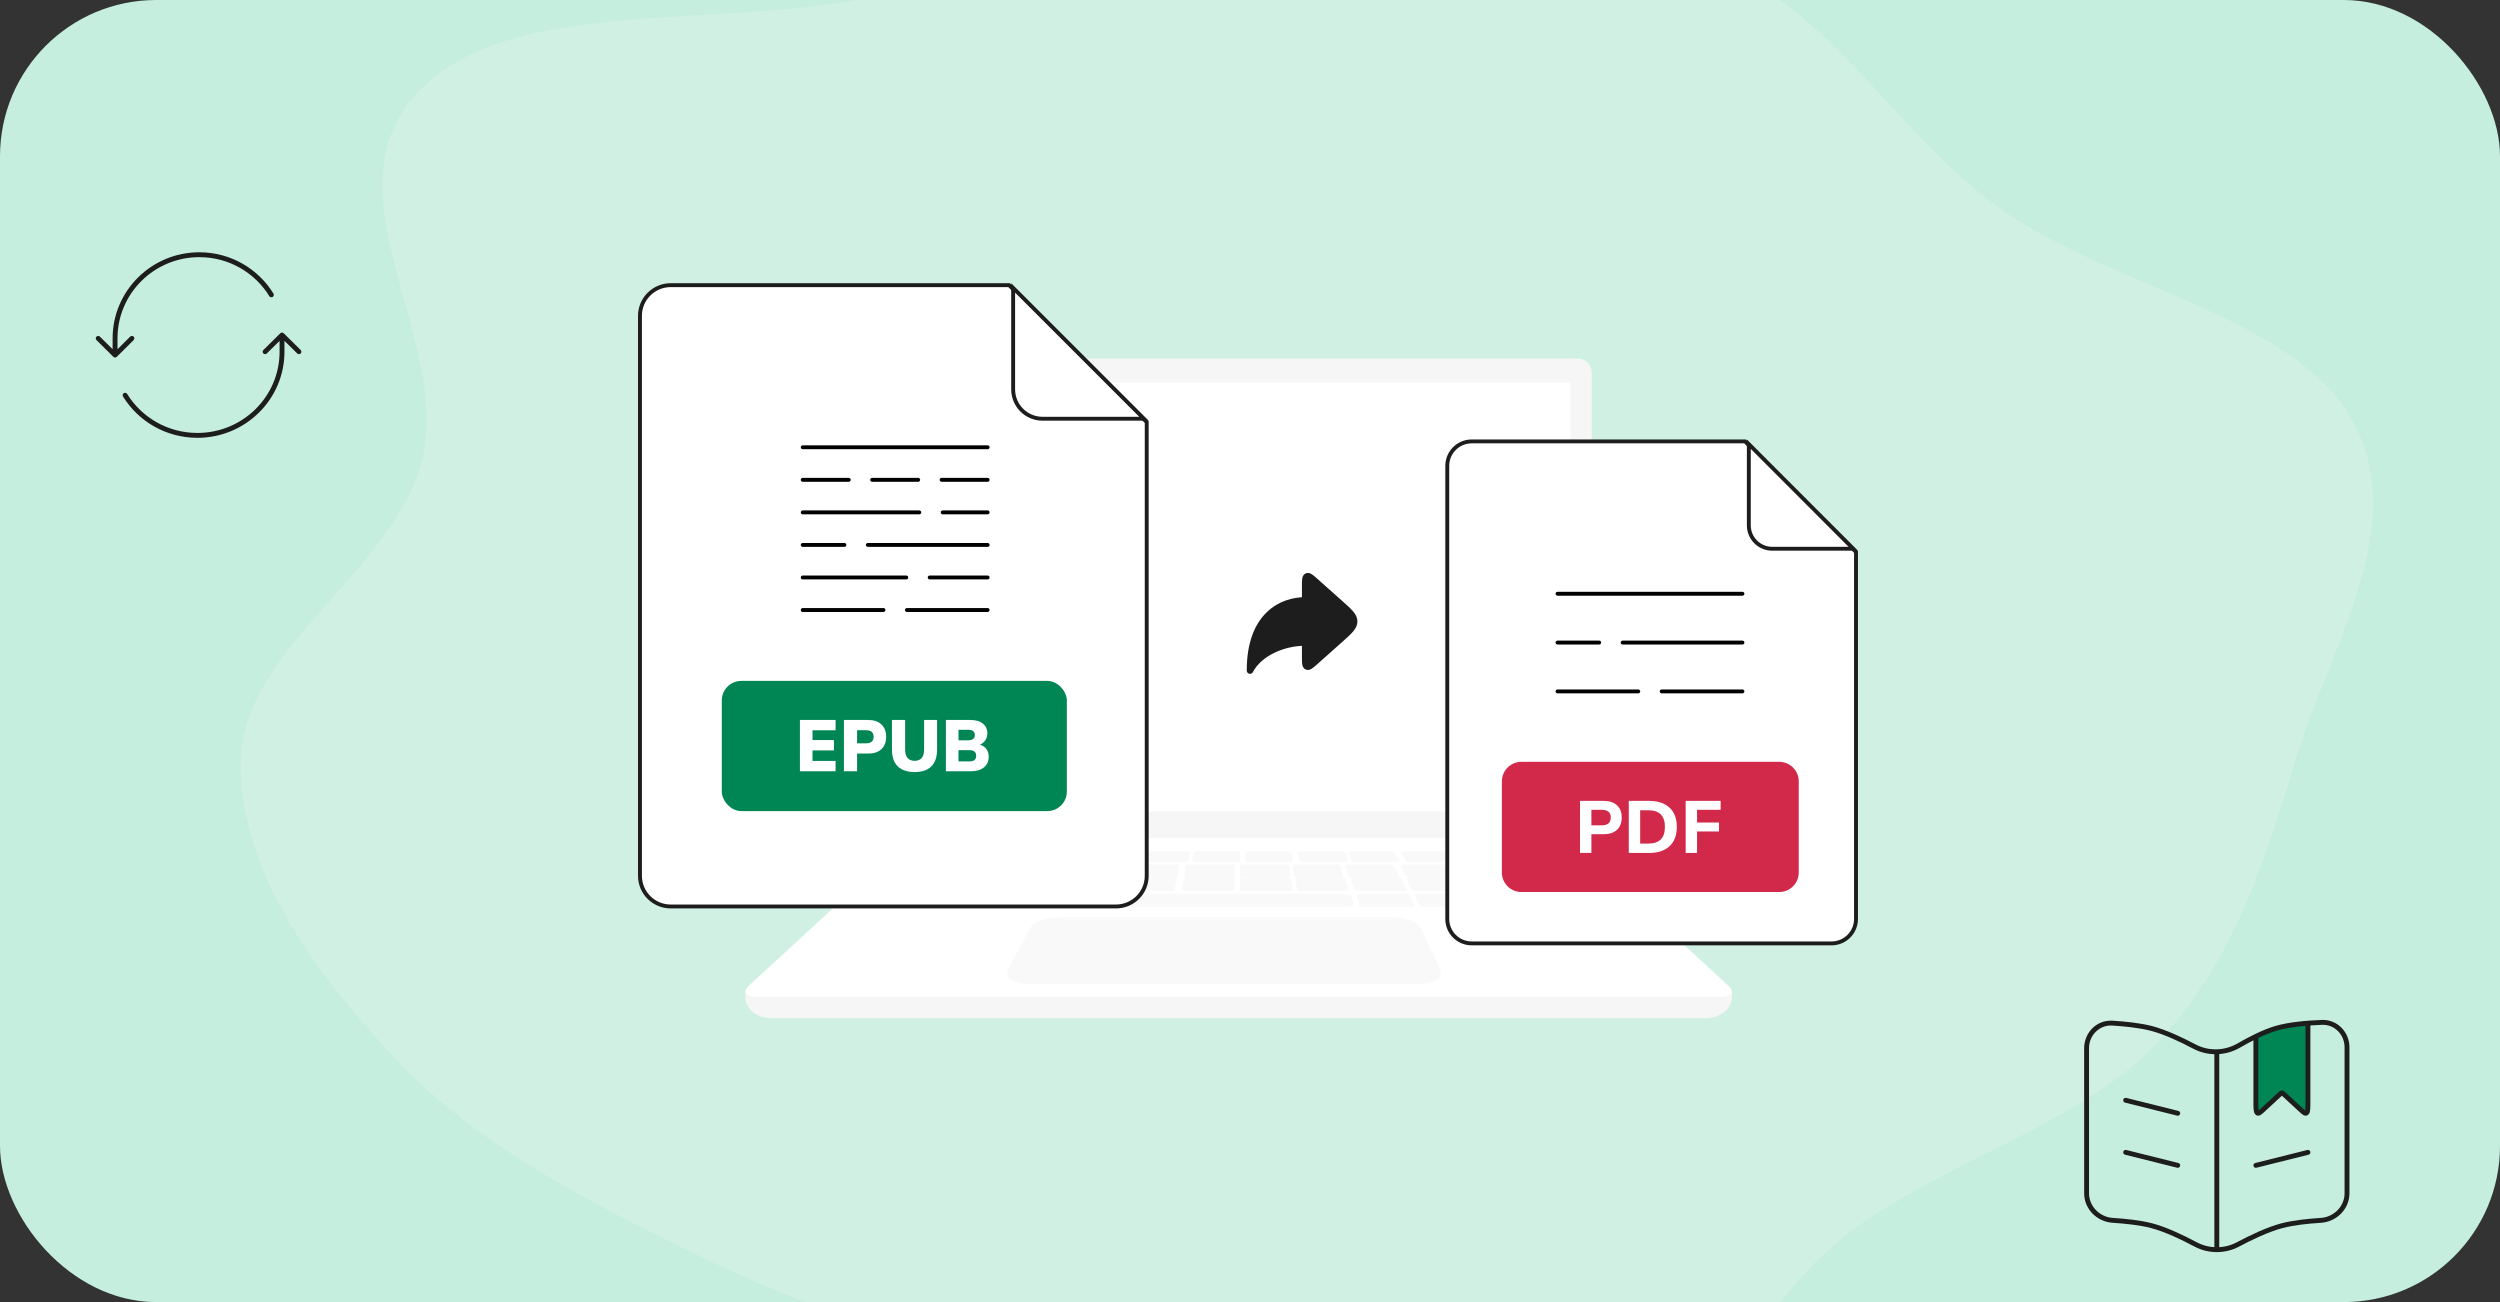 <svg width="768" height="400" viewBox="0 0 768 400" fill="none" xmlns="http://www.w3.org/2000/svg">
<rect x="0" y="0" width="768" height="400" fill="#333333" stroke="none"/>
<g clip-path="url(#clip0_5457_51878)">
<rect width="768" height="400" rx="48" fill="#C5EEDF"/>
<path opacity="0.2" fill-rule="evenodd" clip-rule="evenodd" d="M398.757 -41.889C445.079 -43.389 490.988 -29.453 529.64 -10.487C566.43 7.565 582.401 40.865 613.963 63.71C647.756 88.17 704.894 96.846 722.706 129.258C740.307 161.288 716.505 197.427 705.956 231.114C696.233 262.16 687.435 293.951 662.928 320.148C639.063 345.659 596.527 356.799 567.465 379.159C532.237 406.263 521.975 455.95 473.097 466.2C425.399 476.203 381.222 441.888 335.432 427.82C296.113 415.74 256.478 405.77 220.723 388.664C183.777 370.988 146.915 352.356 121.803 325.613C95.919 298.048 72.671 266.034 74.059 232.476C75.438 199.139 120.58 175.099 129.381 142.389C139.6 104.41 98.245 58.685 129.216 27.482C158.983 -2.507 225.396 10.043 272.871 -2.176C316.43 -13.386 352.686 -40.398 398.757 -41.889Z" fill="#FBFBFB"/>
<path d="M382.531 114.236C382.531 114.685 382.168 115.049 381.719 115.049C381.27 115.049 380.906 114.685 380.906 114.236C380.906 113.786 381.27 113.422 381.719 113.422C382.168 113.422 382.531 113.786 382.531 114.236Z" fill="#E2E2E2"/>
<path d="M296.395 253.375H468.668V256.795C468.668 257.603 467.992 258.257 467.161 258.257H298.551C297.361 258.257 296.395 257.32 296.395 256.165V253.375Z" fill="#F6F6F6"/>
<path d="M279.577 110.164H484.673C487.053 110.164 488.984 112.096 488.984 114.477V247.813C488.984 252.229 485.401 255.813 480.987 255.813H283.263C278.849 255.813 275.267 252.229 275.267 247.813V114.477C275.267 112.096 277.198 110.164 279.577 110.164Z" fill="#F6F6F6"/>
<path d="M482.483 248.696V118.088C482.483 117.755 482.213 117.484 481.881 117.484L282.37 117.484C282.037 117.484 281.768 117.755 281.768 118.088V248.696C281.768 249.03 282.037 249.3 282.37 249.3H481.881C482.213 249.3 482.483 249.03 482.483 248.696Z" fill="white"/>
<path d="M404.086 178.607L411.568 185.268C414.523 187.898 416 189.214 416 190.908C416 192.602 414.523 193.918 411.568 196.548L404.086 203.209C402.738 204.41 402.063 205.01 401.508 204.76C400.952 204.51 400.952 203.606 400.952 201.799V197.376C394.171 197.376 386.825 200.61 384 206C384 188.752 394.045 184.44 400.952 184.44V180.017C400.952 178.21 400.952 177.306 401.508 177.056C402.063 176.806 402.738 177.406 404.086 178.607Z" fill="#1D1D1D" stroke="#1D1D1D" stroke-width="2" stroke-linecap="round" stroke-linejoin="round"/>
<path d="M532.051 306.22V305.094L228.948 304.633V306.222C228.948 309.838 232.507 312.77 236.897 312.77H524.103C528.493 312.77 532.052 309.839 532.052 306.222L532.051 306.22Z" fill="#F6F6F6"/>
<path d="M528.796 306.258H232.202C228.941 306.258 227.981 304.709 230.008 302.845L277.332 259.295C278.631 258.099 280.325 257.438 282.082 257.438H478.918C480.675 257.438 482.369 258.101 483.668 259.295L530.992 302.845C533.019 304.709 532.059 306.258 528.798 306.258H528.796Z" fill="white"/>
<g opacity="0.3">
<path d="M298.609 264.763H285.7C285.146 264.763 284.874 264.58 285.095 264.357L287.543 261.89C287.753 261.68 288.361 261.508 288.898 261.508H301.378C301.915 261.508 302.208 261.68 302.032 261.89L299.959 264.357C299.772 264.58 299.165 264.763 298.609 264.763Z" fill="#EBEAEA"/>
<path d="M314.616 264.763H301.982C301.44 264.763 301.143 264.58 301.323 264.357L303.311 261.89C303.481 261.68 304.048 261.508 304.573 261.508H316.787C317.313 261.508 317.628 261.68 317.491 261.89L315.87 264.357C315.724 264.58 315.16 264.763 314.616 264.763Z" fill="#EBEAEA"/>
<path d="M331.289 264.763H318.304C317.747 264.763 317.41 264.58 317.557 264.357L319.183 261.89C319.321 261.68 319.877 261.508 320.415 261.508H332.969C333.509 261.508 333.863 261.68 333.756 261.89L332.509 264.357C332.397 264.58 331.848 264.763 331.289 264.763Z" fill="#EBEAEA"/>
<path d="M363.966 264.763H350.924C350.364 264.763 349.964 264.58 350.035 264.357L350.828 261.89C350.896 261.68 351.395 261.508 351.935 261.508H364.544C365.087 261.508 365.501 261.68 365.464 261.89L365.052 264.357C365.014 264.58 364.525 264.763 363.966 264.763Z" fill="#EBEAEA"/>
<path d="M347.273 264.763H334.59C334.046 264.763 333.687 264.58 333.794 264.357L334.973 261.89C335.074 261.68 335.586 261.508 336.113 261.508H348.374C348.901 261.508 349.275 261.68 349.206 261.89L348.396 264.357C348.324 264.58 347.817 264.763 347.273 264.763Z" fill="#EBEAEA"/>
<path d="M396.233 264.763H383.573C383.03 264.763 382.581 264.58 382.577 264.357L382.532 261.89C382.528 261.68 382.956 261.508 383.48 261.508H395.72C396.247 261.508 396.706 261.68 396.741 261.89L397.156 264.357C397.193 264.58 396.78 264.763 396.237 264.763H396.233Z" fill="#EBEAEA"/>
<path d="M413.337 264.763H400.343C399.786 264.763 399.294 264.58 399.252 264.357L398.786 261.89C398.747 261.68 399.156 261.508 399.696 261.508H412.259C412.799 261.508 413.298 261.68 413.37 261.89L414.214 264.357C414.29 264.58 413.896 264.763 413.339 264.763H413.337Z" fill="#EBEAEA"/>
<path d="M428.857 264.763H416.222C415.68 264.763 415.171 264.58 415.094 264.357L414.233 261.89C414.159 261.68 414.528 261.508 415.054 261.508H427.27C427.795 261.508 428.309 261.68 428.414 261.89L429.643 264.357C429.754 264.58 429.401 264.763 428.857 264.763Z" fill="#EBEAEA"/>
<path d="M445.956 264.763H433.017C432.462 264.763 431.91 264.58 431.793 264.357L430.496 261.89C430.386 261.68 430.735 261.508 431.271 261.508H443.78C444.318 261.508 444.873 261.68 445.016 261.89L446.691 264.357C446.842 264.58 446.512 264.763 445.956 264.763Z" fill="#EBEAEA"/>
<path d="M475.838 264.763H449.26C448.483 264.763 447.668 264.507 447.453 264.193L445.965 262.046C445.76 261.749 446.208 261.508 446.96 261.508H472.655C473.407 261.508 474.26 261.749 474.555 262.046L476.687 264.193C476.997 264.505 476.615 264.763 475.838 264.763Z" fill="#EBEAEA"/>
<path d="M379.916 264.763H367.214C366.669 264.763 366.249 264.58 366.281 264.357L366.644 261.89C366.674 261.68 367.131 261.508 367.659 261.508H379.94C380.468 261.508 380.9 261.68 380.9 261.89L380.906 264.357C380.906 264.58 380.461 264.763 379.916 264.763Z" fill="#EBEAEA"/>
<path d="M466.708 269.647H480.158C480.737 269.647 481.011 269.417 480.771 269.138L478.114 266.056C477.888 265.792 477.247 265.578 476.69 265.578H463.705C463.147 265.578 462.846 265.792 463.039 266.056L465.289 269.138C465.491 269.417 466.131 269.647 466.71 269.647H466.708Z" fill="#EBEAEA"/>
<path d="M449.855 269.647H463.059C463.627 269.647 463.929 269.417 463.733 269.138L461.567 266.056C461.381 265.792 460.783 265.578 460.235 265.578H447.487C446.94 265.578 446.615 265.792 446.765 266.056L448.53 269.138C448.69 269.417 449.285 269.647 449.853 269.647H449.855Z" fill="#EBEAEA"/>
<path d="M433.143 269.647H446.732C447.316 269.647 447.661 269.417 447.501 269.138L445.728 266.056C445.577 265.792 444.993 265.578 444.429 265.578H431.31C430.747 265.578 430.381 265.792 430.497 266.056L431.86 269.138C431.983 269.417 432.562 269.647 433.145 269.647H433.143Z" fill="#EBEAEA"/>
<path d="M398.682 269.647H411.708C412.268 269.647 412.664 269.417 412.589 269.138L411.762 266.056C411.69 265.792 411.191 265.578 410.651 265.578H398.075C397.535 265.578 397.123 265.792 397.161 266.056L397.595 269.138C397.635 269.417 398.124 269.647 398.684 269.647H398.682Z" fill="#EBEAEA"/>
<path d="M415.497 269.647H428.815C429.387 269.647 429.758 269.417 429.642 269.138L428.349 266.056C428.239 265.792 427.697 265.578 427.144 265.578H414.287C413.735 265.578 413.346 265.792 413.42 266.056L414.309 269.138C414.389 269.417 414.924 269.647 415.495 269.647H415.497Z" fill="#EBEAEA"/>
<path d="M364.815 269.647H378.184C378.759 269.647 379.232 269.417 379.235 269.138L379.281 266.056C379.285 265.792 378.834 265.578 378.28 265.578H365.373C364.819 265.578 364.334 265.792 364.295 266.056L363.844 269.138C363.804 269.417 364.24 269.647 364.815 269.647Z" fill="#EBEAEA"/>
<path d="M347.657 269.647H360.641C361.2 269.647 361.69 269.417 361.735 269.138L362.214 266.056C362.255 265.792 361.847 265.578 361.309 265.578H348.774C348.235 265.578 347.735 265.792 347.66 266.056L346.787 269.138C346.708 269.417 347.1 269.647 347.657 269.647Z" fill="#EBEAEA"/>
<path d="M330.55 269.647H343.827C344.398 269.647 344.934 269.417 345.019 269.138L345.954 266.056C346.033 265.792 345.647 265.578 345.098 265.578H332.28C331.729 265.578 331.185 265.792 331.072 266.056L329.735 269.138C329.615 269.417 329.98 269.647 330.551 269.647H330.55Z" fill="#EBEAEA"/>
<path d="M313.449 269.647H326.993C327.575 269.647 328.154 269.417 328.282 269.138L329.689 266.056C329.808 265.792 329.447 265.578 328.885 265.578H315.809C315.248 265.578 314.662 265.792 314.506 266.056L312.688 269.138C312.524 269.417 312.865 269.647 313.447 269.647H313.449Z" fill="#EBEAEA"/>
<path d="M281.923 269.647H309.149C309.945 269.647 310.785 269.324 311.014 268.935L312.592 266.25C312.81 265.88 312.358 265.578 311.589 265.578H285.304C284.535 265.578 283.652 265.88 283.339 266.25L281.074 268.935C280.744 269.326 281.125 269.647 281.921 269.647H281.923Z" fill="#EBEAEA"/>
<path d="M381.953 269.647H395.363C395.94 269.647 396.38 269.417 396.344 269.138L395.94 266.056C395.906 265.792 395.423 265.578 394.867 265.578H381.921C381.365 265.578 380.91 265.792 380.91 266.056L380.906 269.138C380.906 269.417 381.377 269.647 381.953 269.647Z" fill="#EBEAEA"/>
<path d="M453.243 273.716H483.976C484.768 273.716 485.135 273.429 484.792 273.079L482.81 271.064C482.482 270.731 481.586 270.461 480.817 270.461H451.031C450.262 270.461 449.814 270.732 450.035 271.064L451.377 273.079C451.609 273.428 452.45 273.716 453.243 273.716Z" fill="#EBEAEA"/>
<path d="M434.957 273.717H449.144C449.753 273.717 450.108 273.488 449.934 273.208L448.005 270.125C447.84 269.863 447.227 269.648 446.639 269.648H432.964C432.377 269.648 431.998 269.862 432.125 270.125L433.606 273.208C433.74 273.488 434.349 273.717 434.958 273.717H434.957Z" fill="#EBEAEA"/>
<path d="M470.222 273.717H484.205C484.806 273.717 485.083 273.488 484.823 273.208L481.947 270.125C481.702 269.863 481.028 269.648 480.449 269.648H466.971C466.393 269.648 466.088 269.862 466.295 270.125L468.73 273.208C468.951 273.488 469.623 273.717 470.224 273.717H470.222Z" fill="#EBEAEA"/>
<path d="M399.595 273.717H413.293C413.881 273.717 414.295 273.488 414.213 273.208L413.306 270.125C413.229 269.863 412.703 269.648 412.135 269.648H398.931C398.364 269.648 397.934 269.862 397.974 270.125L398.448 273.208C398.492 273.488 399.008 273.717 399.596 273.717H399.595Z" fill="#EBEAEA"/>
<path d="M417.265 273.717H431.219C431.819 273.717 432.205 273.488 432.076 273.208L430.666 270.125C430.546 269.863 429.976 269.648 429.397 269.648H415.947C415.37 269.648 414.963 269.862 415.047 270.125L416.017 273.208C416.104 273.488 416.668 273.717 417.267 273.717H417.265Z" fill="#EBEAEA"/>
<path d="M437.592 278.592H452.37C453.006 278.592 453.367 278.363 453.179 278.083L451.084 275C450.906 274.737 450.262 274.523 449.65 274.523H435.428C434.817 274.523 434.429 274.737 434.566 275L436.174 278.083C436.32 278.363 436.959 278.592 437.594 278.592H437.592Z" fill="#EBEAEA"/>
<path d="M474.566 278.592H489.067C489.691 278.592 489.968 278.363 489.686 278.083L486.575 275C486.31 274.737 485.605 274.523 485.005 274.523H471.05C470.45 274.523 470.143 274.737 470.367 275L473 278.083C473.238 278.363 473.945 278.592 474.566 278.592Z" fill="#EBEAEA"/>
<path d="M454.111 276.151H468.98C469.375 276.151 469.579 276.013 469.434 275.846L468.542 274.821C468.4 274.657 467.964 274.523 467.574 274.523H452.944C452.553 274.523 452.33 274.657 452.447 274.821L453.175 275.846C453.293 276.013 453.716 276.151 454.111 276.151Z" fill="#EBEAEA"/>
<path d="M455.841 278.596H471.398C471.813 278.596 472.024 278.458 471.867 278.291L470.912 277.265C470.76 277.102 470.302 276.969 469.894 276.969H454.59C454.182 276.969 453.951 277.102 454.075 277.265L454.853 278.291C454.981 278.458 455.424 278.596 455.839 278.596H455.841Z" fill="#EBEAEA"/>
<path d="M419.043 278.592H433.626C434.253 278.592 434.651 278.363 434.511 278.083L432.973 275C432.841 274.737 432.242 274.523 431.64 274.523H417.606C417.003 274.523 416.583 274.737 416.673 275L417.731 278.083C417.827 278.363 418.418 278.592 419.045 278.592H419.043Z" fill="#EBEAEA"/>
<path d="M364.048 273.717H378.124C378.728 273.717 379.226 273.488 379.231 273.208L379.281 270.125C379.284 269.863 378.813 269.648 378.229 269.648H364.661C364.079 269.648 363.567 269.862 363.526 270.125L363.032 273.208C362.987 273.488 363.445 273.717 364.05 273.717H364.048Z" fill="#EBEAEA"/>
<path d="M346.07 273.717H359.723C360.309 273.717 360.827 273.488 360.876 273.208L361.4 270.125C361.445 269.863 361.019 269.648 360.453 269.648H347.293C346.728 269.648 346.199 269.862 346.119 270.125L345.163 273.208C345.076 273.488 345.485 273.717 346.072 273.717H346.07Z" fill="#EBEAEA"/>
<path d="M330.174 278.592H413.6C415.029 278.592 416.028 278.064 415.822 277.426L415.239 275.626C415.043 275.017 413.757 274.523 412.381 274.523H332.086C330.709 274.523 329.341 275.017 329.039 275.626L328.149 277.426C327.834 278.064 328.743 278.592 330.172 278.592H330.174Z" fill="#EBEAEA"/>
<path d="M328.957 273.717H342.866C343.463 273.717 344.028 273.488 344.12 273.208L345.139 270.125C345.226 269.863 344.826 269.648 344.249 269.648H330.842C330.267 269.648 329.694 269.862 329.571 270.125L328.112 273.208C327.981 273.488 328.361 273.717 328.958 273.717H328.957Z" fill="#EBEAEA"/>
<path d="M311.031 273.717H325.174C325.781 273.717 326.392 273.488 326.531 273.208L328.061 270.125C328.19 269.863 327.818 269.648 327.232 269.648H313.599C313.014 269.648 312.398 269.862 312.23 270.125L310.256 273.208C310.077 273.488 310.427 273.717 311.034 273.717H311.031Z" fill="#EBEAEA"/>
<path d="M309.441 278.592H324.218C324.854 278.592 325.492 278.363 325.638 278.083L327.246 275C327.383 274.737 326.995 274.523 326.384 274.523H312.162C311.551 274.523 310.907 274.737 310.729 275L308.634 278.083C308.444 278.363 308.807 278.592 309.443 278.592H309.441Z" fill="#EBEAEA"/>
<path d="M291.479 278.592H305.806C306.422 278.592 307.08 278.363 307.268 278.083L309.35 275C309.526 274.737 309.187 274.523 308.594 274.523H294.806C294.213 274.523 293.552 274.737 293.335 275L290.782 278.083C290.551 278.363 290.865 278.592 291.481 278.592H291.479Z" fill="#EBEAEA"/>
<path d="M272.745 278.592H287.246C287.869 278.592 288.574 278.363 288.812 278.083L291.445 275C291.67 274.737 291.362 274.523 290.763 274.523H276.807C276.207 274.523 275.502 274.737 275.237 275L272.126 278.083C271.844 278.363 272.123 278.592 272.745 278.592Z" fill="#EBEAEA"/>
<path d="M277.887 273.717H306.445C307.28 273.717 308.17 273.395 308.422 273.004L310.147 270.319C310.384 269.949 309.918 269.648 309.113 269.648H281.584C280.779 269.648 279.842 269.949 279.502 270.319L277.027 273.004C276.666 273.395 277.054 273.717 277.889 273.717H277.887Z" fill="#EBEAEA"/>
<path d="M382.007 273.717H396.126C396.733 273.717 397.196 273.488 397.156 273.208L396.714 270.125C396.676 269.863 396.168 269.648 395.582 269.648H381.972C381.388 269.648 380.91 269.862 380.91 270.125L380.906 273.208C380.906 273.488 381.402 273.717 382.009 273.717H382.007Z" fill="#EBEAEA"/>
</g>
<path opacity="0.3" d="M436.472 302.194H315.39C310.977 302.194 308.449 300.149 309.729 297.733L316.312 285.295C317.328 283.376 321.211 281.852 324.969 281.852H428.119C431.877 281.852 435.669 283.377 436.569 285.295L442.403 297.733C443.537 300.149 440.885 302.194 436.472 302.194Z" fill="#EBEAEA"/>
<path d="M196.6 269.063V97.004C196.6 91.814 200.828 87.6 206.052 87.6H309.993L352.271 129.679V269.063C352.271 274.254 348.044 278.468 342.82 278.468H206.052C200.83 278.468 196.6 274.256 196.6 269.063Z" fill="white" stroke="#1D1D1D" stroke-width="1.2"/>
<rect x="221.735" y="209.172" width="106" height="40" rx="6" fill="#008554"/>
<path d="M245.735 236.926V221.172H256.692V224.345H249.607V227.339H256.186V230.513H249.607V233.753H256.692V236.926H245.735Z" fill="white"/>
<path d="M259.25 236.926V221.172H266.709C268.469 221.172 269.826 221.634 270.779 222.557C271.747 223.466 272.231 224.725 272.231 226.334C272.231 227.943 271.747 229.209 270.779 230.133C269.826 231.042 268.469 231.496 266.709 231.496H263.298V236.926H259.25ZM263.298 228.345H266.005C267.589 228.345 268.381 227.675 268.381 226.334C268.381 224.993 267.589 224.323 266.005 224.323H263.298V228.345Z" fill="white"/>
<path d="M280.983 237.172C278.725 237.172 276.994 236.591 275.791 235.429C274.603 234.267 274.009 232.531 274.009 230.222V221.172H278.057V230.267C278.057 231.414 278.306 232.278 278.805 232.859C279.304 233.44 280.03 233.731 280.983 233.731C281.922 233.731 282.641 233.44 283.14 232.859C283.638 232.278 283.888 231.414 283.888 230.267V221.172H287.87V230.222C287.87 232.531 287.283 234.267 286.11 235.429C284.951 236.591 283.242 237.172 280.983 237.172Z" fill="white"/>
<path d="M290.577 236.926V221.172H298.058C299.73 221.172 301.021 221.544 301.931 222.289C302.855 223.019 303.317 224.002 303.317 225.239C303.317 226.058 303.111 226.773 302.701 227.384C302.305 227.995 301.747 228.449 301.029 228.747C301.894 229.015 302.561 229.47 303.031 230.11C303.5 230.736 303.735 231.518 303.735 232.457C303.735 233.842 303.243 234.937 302.261 235.742C301.293 236.531 299.965 236.926 298.278 236.926H290.577ZM294.45 227.429H297.332C298.066 227.429 298.601 227.295 298.938 227.027C299.29 226.758 299.466 226.349 299.466 225.798C299.466 225.246 299.29 224.844 298.938 224.591C298.601 224.323 298.066 224.189 297.332 224.189H294.45V227.429ZM294.45 233.909H297.728C298.476 233.909 299.019 233.768 299.356 233.485C299.708 233.187 299.884 232.747 299.884 232.166C299.884 231.585 299.708 231.153 299.356 230.87C299.019 230.587 298.476 230.446 297.728 230.446H294.45V233.909Z" fill="white"/>
<path d="M311.238 119.606V88.448L351.424 128.635H320.266C315.281 128.635 311.238 124.594 311.238 119.606Z" fill="white" stroke="#1D1D1D" stroke-width="1.2"/>
<line x1="246.6" y1="137.4" x2="303.4" y2="137.4" stroke="black" stroke-width="1.2" stroke-linecap="round"/>
<line x1="246.6" y1="147.4" x2="260.733" y2="147.4" stroke="black" stroke-width="1.2" stroke-linecap="round"/>
<line x1="267.933" y1="147.4" x2="282.067" y2="147.4" stroke="black" stroke-width="1.2" stroke-linecap="round"/>
<line x1="289.267" y1="147.4" x2="303.4" y2="147.4" stroke="black" stroke-width="1.2" stroke-linecap="round"/>
<line x1="246.6" y1="157.4" x2="282.4" y2="157.4" stroke="black" stroke-width="1.2" stroke-linecap="round"/>
<line x1="289.6" y1="157.4" x2="303.4" y2="157.4" stroke="black" stroke-width="1.2" stroke-linecap="round"/>
<line x1="246.6" y1="167.4" x2="259.4" y2="167.4" stroke="black" stroke-width="1.2" stroke-linecap="round"/>
<line x1="266.6" y1="167.4" x2="303.4" y2="167.4" stroke="black" stroke-width="1.2" stroke-linecap="round"/>
<line x1="246.6" y1="177.4" x2="278.4" y2="177.4" stroke="black" stroke-width="1.2" stroke-linecap="round"/>
<line x1="285.6" y1="177.4" x2="303.4" y2="177.4" stroke="black" stroke-width="1.2" stroke-linecap="round"/>
<line x1="246.6" y1="187.4" x2="271.4" y2="187.4" stroke="black" stroke-width="1.2" stroke-linecap="round"/>
<line x1="278.6" y1="187.4" x2="303.4" y2="187.4" stroke="black" stroke-width="1.2" stroke-linecap="round"/>
<path d="M444.6 282.318V143.095C444.6 138.958 447.965 135.6 452.123 135.6H536.07L570.167 169.582V282.318C570.167 286.454 566.802 289.813 562.644 289.813H452.123C447.967 289.813 444.6 286.456 444.6 282.318Z" fill="white" stroke="#1D1D1D" stroke-width="1.2"/>
<path d="M461.377 240.031C461.377 236.718 464.064 234.031 467.377 234.031H546.577C549.891 234.031 552.577 236.718 552.577 240.031V268.031C552.577 271.345 549.891 274.031 546.577 274.031H467.377C464.064 274.031 461.377 271.345 461.377 268.031V240.031Z" fill="#D2294B"/>
<path d="M485.377 262.031V246.031H492.643C494.418 246.031 495.787 246.485 496.75 247.393C497.713 248.286 498.194 249.534 498.194 251.138C498.194 252.741 497.713 253.997 496.75 254.905C495.787 255.813 494.418 256.267 492.643 256.267H488.875V262.031H485.377ZM488.875 253.543H492.057C493.907 253.543 494.832 252.741 494.832 251.138C494.832 249.564 493.907 248.777 492.057 248.777H488.875V253.543Z" fill="white"/>
<path d="M500.362 262.031V246.031H506.59C509.298 246.031 511.396 246.727 512.885 248.119C514.375 249.496 515.119 251.463 515.119 254.02C515.119 256.577 514.375 258.551 512.885 259.943C511.396 261.335 509.298 262.031 506.59 262.031H500.362ZM503.86 259.149H506.387C509.772 259.149 511.464 257.439 511.464 254.02C511.464 250.616 509.772 248.914 506.387 248.914H503.86V259.149Z" fill="white"/>
<path d="M517.837 262.031V246.031H528.577V248.777H521.334V252.681H528.081V255.427H521.334V262.031H517.837Z" fill="white"/>
<path d="M537.238 161.383V136.45L569.32 168.575H544.419C540.454 168.575 537.238 165.357 537.238 161.383Z" fill="white" stroke="#1D1D1D" stroke-width="1.2"/>
<line x1="478.474" y1="182.4" x2="535.274" y2="182.4" stroke="black" stroke-width="1.2" stroke-linecap="round"/>
<line x1="478.474" y1="197.4" x2="491.274" y2="197.4" stroke="black" stroke-width="1.2" stroke-linecap="round"/>
<line x1="498.474" y1="197.4" x2="535.274" y2="197.4" stroke="black" stroke-width="1.2" stroke-linecap="round"/>
<line x1="478.474" y1="212.4" x2="503.274" y2="212.4" stroke="black" stroke-width="1.2" stroke-linecap="round"/>
<line x1="510.474" y1="212.4" x2="535.274" y2="212.4" stroke="black" stroke-width="1.2" stroke-linecap="round"/>
<path d="M35.346 103.944H34.596H35.346ZM35.346 109.083L34.818 109.616C35.11 109.906 35.582 109.906 35.874 109.616L35.346 109.083ZM41.054 104.477C41.348 104.185 41.349 103.71 41.058 103.416C40.766 103.122 40.291 103.12 39.997 103.412L41.054 104.477ZM30.695 103.412C30.401 103.12 29.926 103.122 29.634 103.416C29.342 103.71 29.344 104.185 29.638 104.477L30.695 103.412ZM82.729 90.976C82.946 91.329 83.408 91.439 83.761 91.222C84.114 91.005 84.224 90.543 84.007 90.191L82.729 90.976ZM61.243 77.5C46.532 77.5 34.596 89.334 34.596 103.944H36.096C36.096 90.174 47.349 79 61.243 79V77.5ZM34.596 103.944L34.596 109.083H36.096L36.096 103.944H34.596ZM35.874 109.616L41.054 104.477L39.997 103.412L34.818 108.551L35.874 109.616ZM35.874 108.551L30.695 103.412L29.638 104.477L34.818 109.616L35.874 108.551ZM84.007 90.191C79.328 82.58 70.883 77.5 61.243 77.5V79C70.344 79 78.314 83.795 82.729 90.976L84.007 90.191Z" fill="#1D1D1D"/>
<path d="M86.635 102.914L87.162 102.381C86.87 102.092 86.4 102.092 86.108 102.381L86.635 102.914ZM80.908 107.52C80.614 107.811 80.611 108.286 80.902 108.58C81.193 108.875 81.668 108.878 81.963 108.586L80.908 107.52ZM91.307 108.586C91.601 108.878 92.076 108.875 92.367 108.58C92.659 108.286 92.656 107.811 92.361 107.52L91.307 108.586ZM39.067 121.02C38.85 120.668 38.388 120.558 38.035 120.776C37.683 120.993 37.573 121.455 37.791 121.808L39.067 121.02ZM60.639 134.497C75.402 134.497 87.385 122.666 87.385 108.053H85.885C85.885 121.821 74.59 132.997 60.639 132.997V134.497ZM87.385 108.053V102.914H85.885V108.053H87.385ZM86.108 102.381L80.908 107.52L81.963 108.586L87.162 103.447L86.108 102.381ZM86.108 103.447L91.307 108.586L92.361 107.52L87.162 102.381L86.108 103.447ZM37.791 121.808C42.487 129.418 50.965 134.497 60.639 134.497V132.997C51.501 132.997 43.499 128.202 39.067 121.02L37.791 121.808Z" fill="#1D1D1D"/>
<path d="M708.5 314.5L693 318.5L693.5 341.5L701 335.5L709 341.5L708.5 314.5Z" fill="#008554" stroke="#008554" stroke-linejoin="round"/>
<path d="M713.328 314.075L713.354 314.824L713.328 314.075ZM699 315.954L698.785 315.235L699 315.954ZM687.695 321.215L687.32 320.566L687.695 321.215ZM648.93 314.303L648.884 315.052L648.93 314.303ZM661 315.954L661.191 315.229L661 315.954ZM674.129 321.506L673.778 322.169L674.129 321.506ZM687.51 382.281L687.863 382.943L687.51 382.281ZM701 376.537L700.809 375.812L701 376.537ZM712.941 374.895L712.987 375.644L712.941 374.895ZM674.49 382.281L674.137 382.943L674.49 382.281ZM661 376.537L661.191 375.812L661 376.537ZM649.059 374.895L649.013 375.644L649.059 374.895ZM641.75 366.578V321.995H640.25V366.578H641.75ZM721.75 366.578V321.737H720.25V366.578H721.75ZM713.302 313.325C708.778 313.483 703.07 313.952 698.785 315.235L699.215 316.672C703.305 315.448 708.849 314.981 713.354 314.824L713.302 313.325ZM698.785 315.235C695.067 316.348 690.777 318.565 687.32 320.566L688.071 321.864C691.506 319.876 695.672 317.733 699.215 316.672L698.785 315.235ZM648.884 315.052C652.779 315.291 657.337 315.763 660.809 316.679L661.191 315.229C657.571 314.273 652.891 313.796 648.976 313.555L648.884 315.052ZM660.809 316.679C664.918 317.763 669.843 320.088 673.778 322.169L674.48 320.843C670.526 318.752 665.475 316.359 661.191 315.229L660.809 316.679ZM687.863 382.943C691.853 380.816 696.954 378.381 701.191 377.263L700.809 375.812C696.394 376.977 691.164 379.483 687.158 381.619L687.863 382.943ZM701.191 377.263C704.624 376.357 709.12 375.886 712.987 375.644L712.894 374.147C709.005 374.39 704.389 374.867 700.809 375.812L701.191 377.263ZM674.842 381.619C670.836 379.483 665.606 376.977 661.191 375.812L660.809 377.263C665.046 378.381 670.147 380.816 674.137 382.943L674.842 381.619ZM661.191 375.812C657.611 374.867 652.995 374.39 649.106 374.147L649.013 375.644C652.88 375.886 657.376 376.357 660.809 377.263L661.191 375.812ZM720.25 366.578C720.25 370.597 716.964 373.892 712.894 374.147L712.987 375.644C717.788 375.343 721.75 371.447 721.75 366.578H720.25ZM721.75 321.737C721.75 317.056 718.046 313.16 713.302 313.325L713.354 314.824C717.184 314.691 720.25 317.838 720.25 321.737H721.75ZM640.25 366.578C640.25 371.447 644.212 375.343 649.013 375.644L649.106 374.147C645.036 373.892 641.75 370.597 641.75 366.578H640.25ZM687.158 381.619C683.327 383.661 678.673 383.661 674.842 381.619L674.137 382.943C678.409 385.22 683.591 385.22 687.863 382.943L687.158 381.619ZM687.32 320.566C683.387 322.842 678.49 322.963 674.48 320.843L673.778 322.169C678.252 324.534 683.698 324.395 688.071 321.864L687.32 320.566ZM641.75 321.995C641.75 318.003 644.961 314.811 648.884 315.052L648.976 313.555C644.129 313.257 640.25 317.201 640.25 321.995H641.75Z" fill="#1D1D1D"/>
<path d="M681 323V383.5" stroke="#1D1D1D" stroke-width="1.5"/>
<path d="M653 338L669 342" stroke="#1D1D1D" stroke-width="1.5" stroke-linecap="round"/>
<path d="M653 354L669 358" stroke="#1D1D1D" stroke-width="1.5" stroke-linecap="round"/>
<path d="M709 354L693 358" stroke="#1D1D1D" stroke-width="1.5" stroke-linecap="round"/>
<path d="M709 314.5V338.191C709 340.335 709 341.406 708.621 341.839C708.241 342.273 707.722 341.793 706.684 340.835L701.716 336.245C701.364 335.921 701.189 335.759 701 335.759C700.811 335.759 700.636 335.921 700.284 336.245L695.316 340.835C694.278 341.793 693.759 342.273 693.379 341.839C693 341.406 693 340.335 693 338.191V319" stroke="#1D1D1D" stroke-width="1.5" stroke-linecap="round"/>
</g>
<defs>
<clipPath id="clip0_5457_51878">
<rect width="768" height="400" rx="48" fill="white"/>
</clipPath>
</defs>
</svg>
